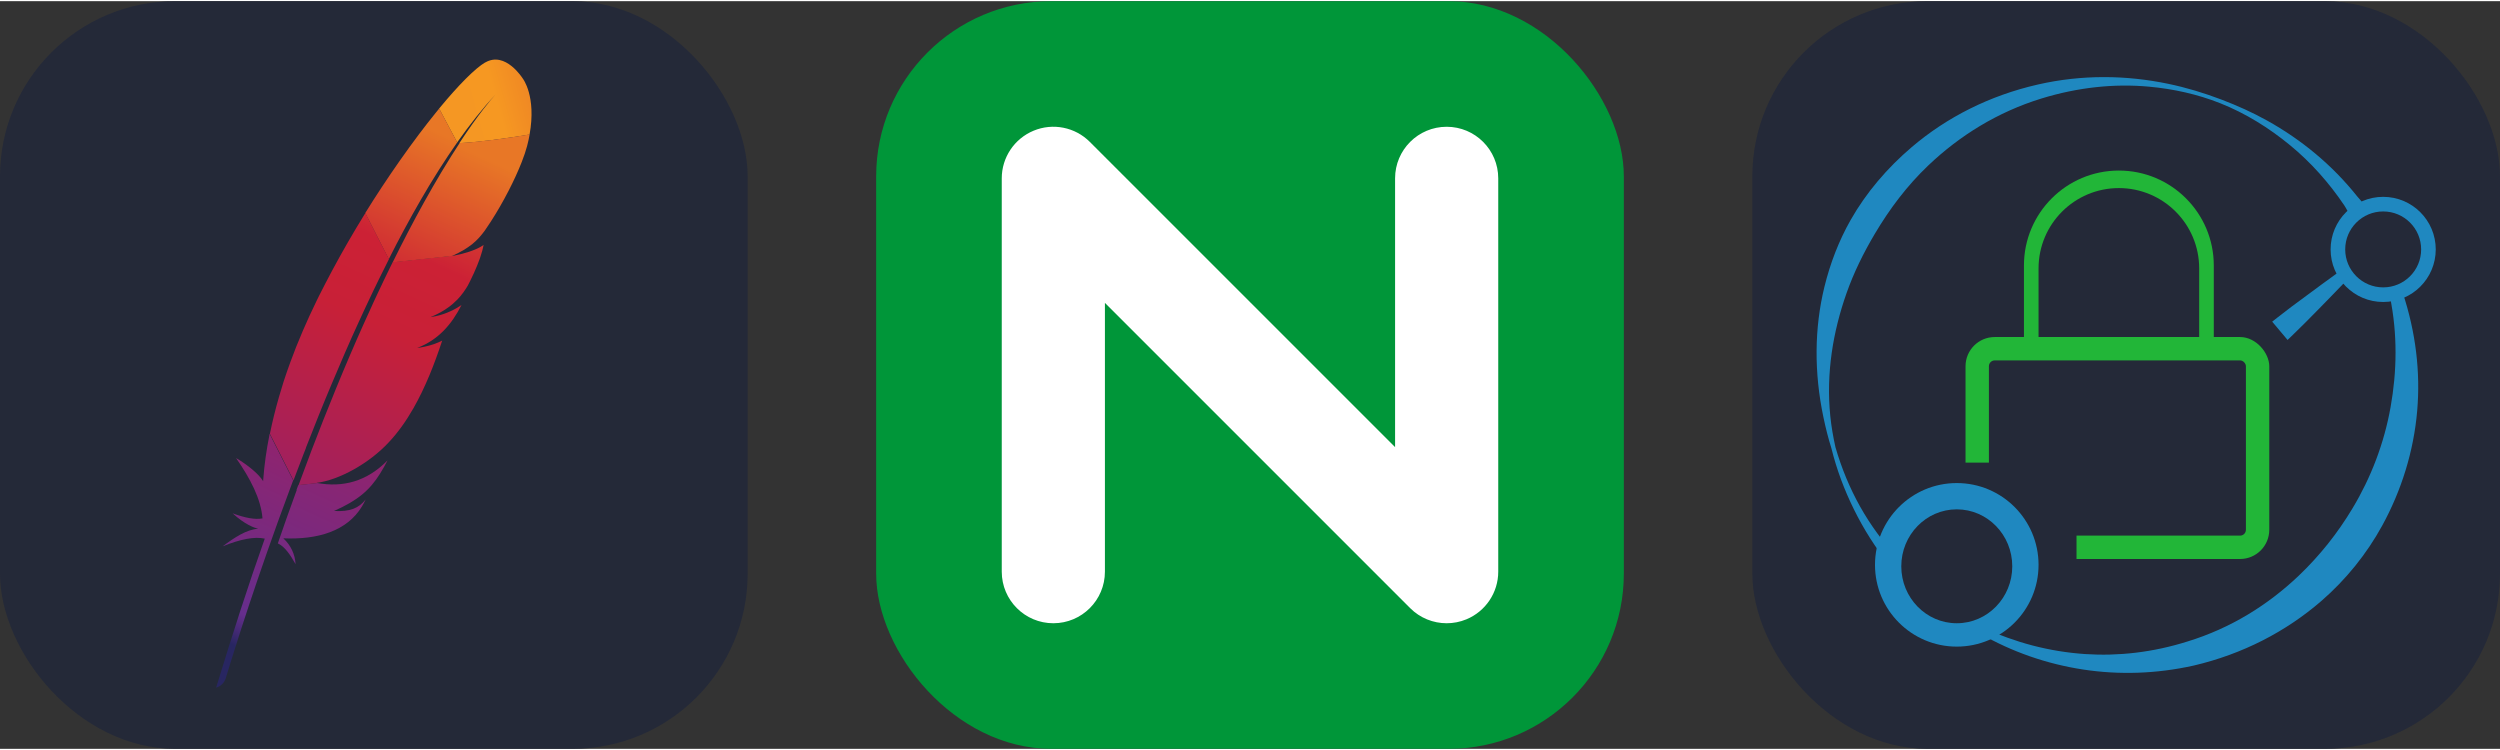 
            <svg width="160" height="48" viewBox="0 0 856 256" fill="none" xmlns="http://www.w3.org/2000/svg" xmlns:xlink="http://www.w3.org/1999/xlink" version="1.1">
        
		<rect x="0" y="0" width="856" height="256" fill="#333333" stroke="none"/>
        
		<g transform="translate(0, 0)">
            
			<svg width="256" height="256" viewBox="0 0 256 256" fill="none" xmlns="http://www.w3.org/2000/svg" id="apache">
<style>
#apache {
    rect {fill: #242938}

    @media (prefers-color-scheme: light) {
        rect {fill: #F4F2ED}
    }
}
</style>
<g clip-path="url(#clip0_47_909)">
<rect width="256" height="256" fill="#242938" rx="60"/>
<path d="M166.134 20.968C162.74 22.959 157.091 28.596 150.353 36.773L156.528 48.371C160.874 42.211 165.283 36.648 169.679 31.944C170.029 31.571 170.192 31.396 170.192 31.396C170.03 31.571 169.842 31.77 169.679 31.944C168.238 33.512 163.867 38.589 157.279 48.62C163.629 48.309 173.311 47.014 181.327 45.67C183.707 32.479 179.01 26.506 179.01 26.506C179.01 26.506 173.048 16.923 166.109 21.018L166.134 20.968Z" fill="url(#paint0_linear_47_909)"/>
<path d="M145.343 118.397C144.554 118.533 143.752 118.683 142.913 118.82C142.913 118.82 142.9 118.82 142.9 118.832C143.326 118.77 143.739 118.708 144.153 118.645C144.541 118.558 144.942 118.484 145.343 118.397Z" fill="#BD202E"/>
<path d="M145.343 118.397C144.554 118.533 143.752 118.683 142.913 118.82C142.913 118.82 142.9 118.82 142.9 118.832C143.326 118.77 143.739 118.708 144.153 118.645C144.541 118.558 144.942 118.484 145.343 118.397Z" fill="black"/>
<path d="M147.472 108.316C147.459 108.316 147.459 108.316 147.459 108.329C147.585 108.316 147.722 108.291 147.848 108.267C148.374 108.192 148.887 108.105 149.388 107.98C148.762 108.092 148.136 108.204 147.472 108.316Z" fill="#BD202E"/>
<path d="M147.472 108.316C147.459 108.316 147.459 108.316 147.459 108.329C147.585 108.316 147.722 108.291 147.848 108.267C148.374 108.192 148.887 108.105 149.388 107.98C148.762 108.092 148.136 108.204 147.472 108.316Z" fill="black"/>
<path d="M138.329 78.325C140.207 74.828 142.111 71.418 144.028 68.108C146.019 64.648 148.048 61.313 150.09 58.078C150.202 57.891 150.34 57.692 150.453 57.505C152.469 54.332 154.511 51.27 156.553 48.358L150.378 36.76C149.914 37.32 149.451 37.892 148.975 38.49C147.184 40.705 145.343 43.069 143.439 45.596C141.297 48.433 139.105 51.469 136.863 54.655C134.809 57.592 132.705 60.666 130.601 63.864C128.81 66.577 127.031 69.365 125.252 72.227C125.19 72.327 125.127 72.439 125.065 72.551L133.118 88.355C134.822 84.933 136.575 81.585 138.329 78.325Z" fill="url(#paint1_linear_47_909)"/>
<path d="M101.63 167.304C100.566 170.203 99.489 173.178 98.424 176.202C98.411 176.239 98.399 176.289 98.374 176.326C98.223 176.749 98.061 177.185 97.923 177.608C97.196 179.649 96.57 181.491 95.13 185.659C97.497 186.73 99.401 189.567 101.204 192.778C101.017 189.455 99.639 186.331 96.996 183.917C108.682 184.44 118.79 181.503 123.925 173.016C124.388 172.257 124.814 171.473 125.202 170.614C122.835 173.601 119.892 174.858 114.368 174.559C122.509 170.938 126.58 167.465 130.15 161.741C131.001 160.372 131.841 158.891 132.692 157.236C125.578 164.491 117.412 166.557 108.644 164.989L102.131 165.698C101.918 166.246 101.73 166.781 101.518 167.329L101.63 167.304Z" fill="url(#paint2_linear_47_909)"/>
<path d="M104.761 152.868C106.164 149.259 107.617 145.6 109.095 141.917C110.523 138.382 111.976 134.823 113.479 131.264C114.982 127.705 116.51 124.109 118.063 120.525C119.641 116.878 121.27 113.244 122.935 109.623C124.576 106.039 126.229 102.48 127.92 98.971C128.521 97.701 129.148 96.432 129.761 95.175C130.826 92.997 131.903 90.832 132.993 88.691C133.056 88.579 133.106 88.455 133.168 88.343L125.115 72.538C124.989 72.75 124.852 72.974 124.714 73.173C122.835 76.222 120.969 79.333 119.14 82.506C117.287 85.717 115.47 88.99 113.692 92.313C112.201 95.113 110.736 97.925 109.296 100.787C109.007 101.36 108.732 101.945 108.444 102.517C106.69 106.114 105.112 109.561 103.672 112.908C102.044 116.679 100.616 120.288 99.376 123.71C98.549 125.963 97.81 128.128 97.121 130.219C96.558 131.998 96.031 133.79 95.505 135.57C94.303 139.751 93.263 143.933 92.412 148.139L100.503 164.068C101.568 161.231 102.67 158.344 103.797 155.432C104.135 154.598 104.436 153.776 104.761 152.98V152.868Z" fill="url(#paint3_linear_47_909)"/>
<path d="M92.237 148.637C91.222 153.714 90.496 158.767 90.132 163.819L90.095 164.342C87.565 160.322 80.814 156.402 80.826 156.44C85.673 163.409 89.343 170.378 89.882 177.098C87.289 177.62 83.745 176.861 79.649 175.368C83.92 179.275 87.126 180.346 88.391 180.644C84.458 180.893 80.375 183.569 76.254 186.655C82.279 184.216 87.151 183.245 90.658 184.029C85.122 199.585 79.586 216.759 74 235.052C75.703 234.554 76.718 233.409 77.282 231.879C78.271 228.581 84.822 206.865 95.067 178.491C95.368 177.683 95.656 176.861 95.956 176.052C96.031 175.816 96.119 175.592 96.207 175.38C97.284 172.394 98.424 169.345 99.576 166.234C99.839 165.524 100.102 164.815 100.378 164.105C100.378 164.093 100.39 164.081 100.39 164.068L92.287 148.139C92.261 148.301 92.224 148.488 92.186 148.674L92.237 148.637Z" fill="url(#paint4_linear_47_909)"/>
<path d="M134.321 89.65C134.083 90.122 133.857 90.595 133.619 91.068C132.918 92.499 132.216 93.955 131.49 95.449C130.713 97.067 129.937 98.709 129.148 100.402C128.747 101.248 128.346 102.107 127.945 102.978C126.743 105.579 125.528 108.267 124.288 111.042C122.773 114.439 121.207 117.986 119.641 121.669C118.151 125.179 116.61 128.8 115.082 132.558C113.617 136.118 112.139 139.801 110.636 143.584C109.296 146.957 107.943 150.441 106.59 154.013C106.528 154.175 106.465 154.361 106.402 154.523C105.05 158.07 103.684 161.716 102.319 165.449C102.294 165.537 102.256 165.611 102.231 165.711L108.744 165.001C108.619 164.977 108.481 164.964 108.356 164.939C116.134 163.981 126.518 158.194 133.156 151.001C136.237 147.716 139.03 143.833 141.61 139.291C143.527 135.918 145.343 132.16 147.071 128.016C148.574 124.395 150.014 120.462 151.405 116.219C149.614 117.152 147.572 117.849 145.318 118.322C144.917 118.409 144.516 118.484 144.103 118.558C143.689 118.633 143.276 118.695 142.85 118.745C142.85 118.745 142.863 118.745 142.863 118.732C150.127 115.957 154.699 110.606 158.018 104.048C156.114 105.342 153.008 107.035 149.288 107.843C148.787 107.955 148.274 108.043 147.747 108.13C147.622 108.142 147.484 108.167 147.359 108.192H147.384C149.914 107.147 152.031 105.964 153.872 104.583C154.273 104.284 154.661 103.986 155.012 103.662C155.576 103.177 156.102 102.667 156.628 102.144C156.953 101.795 157.266 101.447 157.58 101.086C158.306 100.227 158.982 99.306 159.609 98.311C159.797 98 159.997 97.701 160.172 97.378C160.423 96.917 160.648 96.457 160.874 96.021C161.888 94.005 162.702 92.188 163.341 90.608C163.667 89.811 163.942 89.09 164.193 88.393C164.293 88.119 164.381 87.858 164.468 87.596C164.731 86.837 164.932 86.165 165.095 85.568C165.345 84.672 165.495 83.962 165.571 83.452C165.32 83.639 165.045 83.838 164.719 84.025C162.527 85.331 158.769 86.501 155.738 87.061C155.701 87.073 155.651 87.073 155.601 87.086C155.288 87.136 154.999 87.186 154.686 87.223L154.837 87.148L134.421 89.376C134.421 89.425 134.383 89.513 134.346 89.587L134.321 89.65Z" fill="url(#paint5_linear_47_909)"/>
<path d="M157.367 48.582C155.551 51.358 153.572 54.506 151.417 58.078C151.305 58.252 151.179 58.463 151.079 58.638C149.238 61.724 147.284 65.109 145.205 68.83C143.426 72.04 141.573 75.475 139.644 79.171C137.965 82.394 136.237 85.817 134.446 89.438L154.862 87.21C160.824 84.485 163.479 82.033 166.059 78.462C166.735 77.479 167.437 76.458 168.113 75.388C170.217 72.128 172.271 68.543 174.113 64.972C175.891 61.525 177.457 58.115 178.659 55.029C179.423 53.075 180.037 51.258 180.463 49.653C180.839 48.246 181.127 46.902 181.352 45.621C173.424 46.977 163.692 48.271 157.304 48.582H157.367Z" fill="url(#paint6_linear_47_909)"/>
<path d="M144.09 118.645C143.677 118.72 143.263 118.782 142.838 118.832C143.263 118.795 143.689 118.72 144.09 118.645Z" fill="#BD202E"/>
<path opacity="0.35" d="M144.09 118.645C143.677 118.72 143.263 118.782 142.838 118.832C143.263 118.795 143.689 118.72 144.09 118.645Z" fill="#BD202E"/>
<path d="M144.09 118.645C143.677 118.72 143.263 118.782 142.838 118.832C143.263 118.795 143.689 118.72 144.09 118.645Z" fill="url(#paint7_linear_47_909)"/>
<path d="M147.472 108.316C147.597 108.304 147.735 108.279 147.86 108.254C147.735 108.267 147.61 108.304 147.472 108.316Z" fill="#BD202E"/>
<path opacity="0.35" d="M147.472 108.316C147.597 108.304 147.735 108.279 147.86 108.254C147.735 108.267 147.61 108.304 147.472 108.316Z" fill="#BD202E"/>
<path d="M147.472 108.316C147.597 108.304 147.735 108.279 147.86 108.254C147.735 108.267 147.61 108.304 147.472 108.316Z" fill="url(#paint8_linear_47_909)"/>
<path d="M147.472 108.316C147.482 108.305 147.482 108.316 147.472 108.316C147.482 108.305 147.482 108.316 147.472 108.316Z" fill="#BD202E"/>
<path opacity="0.35" d="M147.472 108.316C147.482 108.305 147.482 108.316 147.472 108.316C147.482 108.305 147.482 108.316 147.472 108.316Z" fill="#BD202E"/>
</g>
<defs>
<linearGradient id="paint0_linear_47_909" x1="155.903" y1="38.583" x2="201.133" y2="25.788" gradientUnits="userSpaceOnUse">
<stop stop-color="#F59723"/>
<stop offset="0.312" stop-color="#F69822"/>
<stop offset="0.838" stop-color="#E87726"/>
</linearGradient>
<linearGradient id="paint1_linear_47_909" x1="56.776" y1="240.692" x2="147.889" y2="43.767" gradientUnits="userSpaceOnUse">
<stop offset="0.323" stop-color="#9C2063"/>
<stop offset="0.63" stop-color="#C82037"/>
<stop offset="0.751" stop-color="#CC2135"/>
<stop offset="1" stop-color="#E87726"/>
</linearGradient>
<linearGradient id="paint2_linear_47_909" x1="87.764" y1="226.097" x2="142.034" y2="108.802" gradientUnits="userSpaceOnUse">
<stop stop-color="#282661"/>
<stop offset="0.096" stop-color="#662E8C"/>
<stop offset="0.788" stop-color="#9E2064"/>
<stop offset="0.949" stop-color="#CC2032"/>
</linearGradient>
<linearGradient id="paint3_linear_47_909" x1="60.073" y1="228.81" x2="151.185" y2="31.884" gradientUnits="userSpaceOnUse">
<stop offset="0.323" stop-color="#9C2063"/>
<stop offset="0.63" stop-color="#C82037"/>
<stop offset="0.751" stop-color="#CC2135"/>
<stop offset="1" stop-color="#E87726"/>
</linearGradient>
<linearGradient id="paint4_linear_47_909" x1="69.498" y1="215.67" x2="117.367" y2="112.208" gradientUnits="userSpaceOnUse">
<stop stop-color="#282661"/>
<stop offset="0.096" stop-color="#662E8C"/>
<stop offset="0.788" stop-color="#9E2064"/>
<stop offset="0.949" stop-color="#CC2032"/>
</linearGradient>
<linearGradient id="paint5_linear_47_909" x1="80.618" y1="238.315" x2="171.73" y2="41.39" gradientUnits="userSpaceOnUse">
<stop offset="0.323" stop-color="#9C2063"/>
<stop offset="0.63" stop-color="#C82037"/>
<stop offset="0.751" stop-color="#CC2135"/>
<stop offset="1" stop-color="#E87726"/>
</linearGradient>
<linearGradient id="paint6_linear_47_909" x1="73.859" y1="250.007" x2="164.972" y2="53.082" gradientUnits="userSpaceOnUse">
<stop offset="0.323" stop-color="#9C2063"/>
<stop offset="0.63" stop-color="#C82037"/>
<stop offset="0.751" stop-color="#CC2135"/>
<stop offset="1" stop-color="#E87726"/>
</linearGradient>
<linearGradient id="paint7_linear_47_909" x1="86.688" y1="241.124" x2="177.8" y2="44.198" gradientUnits="userSpaceOnUse">
<stop offset="0.323" stop-color="#9C2063"/>
<stop offset="0.63" stop-color="#C82037"/>
<stop offset="0.751" stop-color="#CC2135"/>
<stop offset="1" stop-color="#E87726"/>
</linearGradient>
<linearGradient id="paint8_linear_47_909" x1="85.988" y1="240.8" x2="177.101" y2="43.875" gradientUnits="userSpaceOnUse">
<stop offset="0.323" stop-color="#9C2063"/>
<stop offset="0.63" stop-color="#C82037"/>
<stop offset="0.751" stop-color="#CC2135"/>
<stop offset="1" stop-color="#E87726"/>
</linearGradient>
<clipPath id="clip0_47_909">
<rect width="256" height="256" fill="white"/>
</clipPath>
</defs>
</svg>

		</g>
		
		<g transform="translate(300, 0)">
            
			<svg xmlns="http://www.w3.org/2000/svg" width="256" height="256" fill="none" viewBox="0 0 256 256">
<rect width="256" height="256" fill="#009639" rx="60"/>
<path fill="#fff" d="M195.338 213C190.746 213 186.224 211.213 182.847 207.829L78.324 103.307V195.34C78.324 205.095 70.418 213 60.662 213C50.913 213 43 205.095 43 195.34V60.668C43 53.519 47.309 47.083 53.908 44.35C60.499 41.609 68.101 43.12 73.153 48.178L177.676 152.7V60.668C177.676 50.912 185.582 43.007 195.338 43.007C205.095 43.007 213 50.912 213 60.668V195.34C213 202.481 208.69 208.924 202.092 211.658C199.909 212.562 197.62 213 195.338 213Z"/>
</svg>

		</g>
		
		<g transform="translate(600, 0)">
            
			<svg width="256" height="256" viewBox="0 0 256 256" fill="none" xmlns="http://www.w3.org/2000/svg" id="caddy">
<style>
#caddy {
    *[fill="#242938"] {fill: #242938}

    @media (prefers-color-scheme: light) {
        *[fill="#242938"] {fill: #F4F2ED}
    }
}
</style>
<rect width="256" height="256" rx="60" fill="#242938"/>
<path d="M218.325 101.194C220.961 114.082 220.711 126.799 218.537 139.002C216.331 151.383 211.851 163.09 205.483 173.682C202.947 177.905 200.143 181.964 197.065 185.825C193.997 189.65 190.682 193.303 187.101 196.708C176.572 206.727 163.815 214.705 149.014 219.238C137.299 222.939 125.44 224.324 113.879 223.547C101.702 222.715 89.925 219.608 79.06 214.493L78 216.541C88.821 222.768 100.773 226.946 113.301 228.85C125.58 230.722 138.361 230.341 151.206 227.47C167.871 223.552 182.712 215.876 194.855 205.353C199.059 201.713 202.909 197.695 206.386 193.404C209.874 189.076 212.992 184.46 215.654 179.593C222.253 167.551 226.459 154.139 227.65 140.219C228.784 126.993 227.164 113.374 222.749 100L218.325 101.194Z" fill="#1F88C0"/>
<path d="M49.67 190.599C44.809 185.286 40.462 179.413 36.857 172.973C33.344 166.692 30.545 159.919 28.46 152.736C27.661 149.145 27.047 145.591 26.688 142.018C25.222 127.401 27.595 113.203 32.256 99.977C34.755 92.881 38.083 86.169 41.895 79.732C46.955 71.178 52.965 63.178 60.243 56.252C70.947 46.072 83.934 37.957 99.024 33.319C111.308 29.549 123.752 28.159 135.824 29.274C144.21 30.045 152.434 31.869 160.148 34.923C168.877 38.379 176.917 43.399 184.157 49.357C191.275 55.212 197.475 62.187 202.696 69.946C203.383 70.974 203.839 72.148 204.692 73.048C205.349 73.73 206.107 73.999 206.879 74.55L210 72.571C209.812 71.595 209.827 70.767 209.417 69.866C208.879 68.681 207.862 67.792 207.055 66.779C198.53 56.083 187.995 47.405 176.239 40.871C171.231 38.087 165.995 35.734 160.631 33.7C154.709 31.446 148.617 29.591 142.352 28.287C128.041 25.313 112.93 25.076 97.742 28.546C81.277 32.306 66.596 39.73 54.568 49.978C46.204 57.109 38.993 65.515 33.63 74.975C29.604 82.075 26.659 89.777 24.701 97.738C21.18 112.074 21.152 127.243 24.323 142.38C25.075 145.966 25.95 149.536 27.078 153.104C28.908 160.507 31.558 167.49 34.801 174.043C38.173 180.867 42.196 187.212 46.859 193L49.67 190.599Z" fill="#1F88C0"/>
<path d="M183.26 116C183.26 116 185.936 113.461 189.273 110.128C195.137 104.266 203 96.074 203 96.074L200.421 93C200.421 93 191.243 99.633 184.632 104.603C180.884 107.444 178 109.739 178 109.739L183.26 116Z" fill="#1F88C0"/>
<path d="M118.87 150C118.87 150 104.534 158.597 94.239 165.285C88.41 169.07 84 172.249 84 172.249L93.141 184C93.141 184 97.252 180.444 102.312 175.667C111.239 167.221 123 155.297 123 155.297L118.87 150Z" fill="#1F88C0"/>
<path d="M93 90.5C93 72.551 107.551 58 125.5 58V58C143.449 58 158 72.551 158 90.5V122H93V90.5Z" fill="#22B638"/>
<path d="M98 91.5C98 76.312 110.312 64 125.5 64V64C140.688 64 153 76.312 153 91.5V119H98V91.5Z" fill="#242938"/>
<rect x="73" y="115" width="104" height="76" rx="10" fill="#22B638"/>
<rect x="81" y="123" width="88" height="60" rx="2" fill="#242938"/>
<rect x="64" y="158" width="47" height="35" fill="#242938"/>
<circle cx="70" cy="193" r="28" fill="#1F88C0"/>
<ellipse cx="70" cy="193.5" rx="19" ry="19.5" fill="#242938"/>
<circle cx="216" cy="85" r="18" fill="#1F88C0"/>
<circle cx="216" cy="85" r="13" fill="#242938"/>
</svg>

		</g>
		</svg>